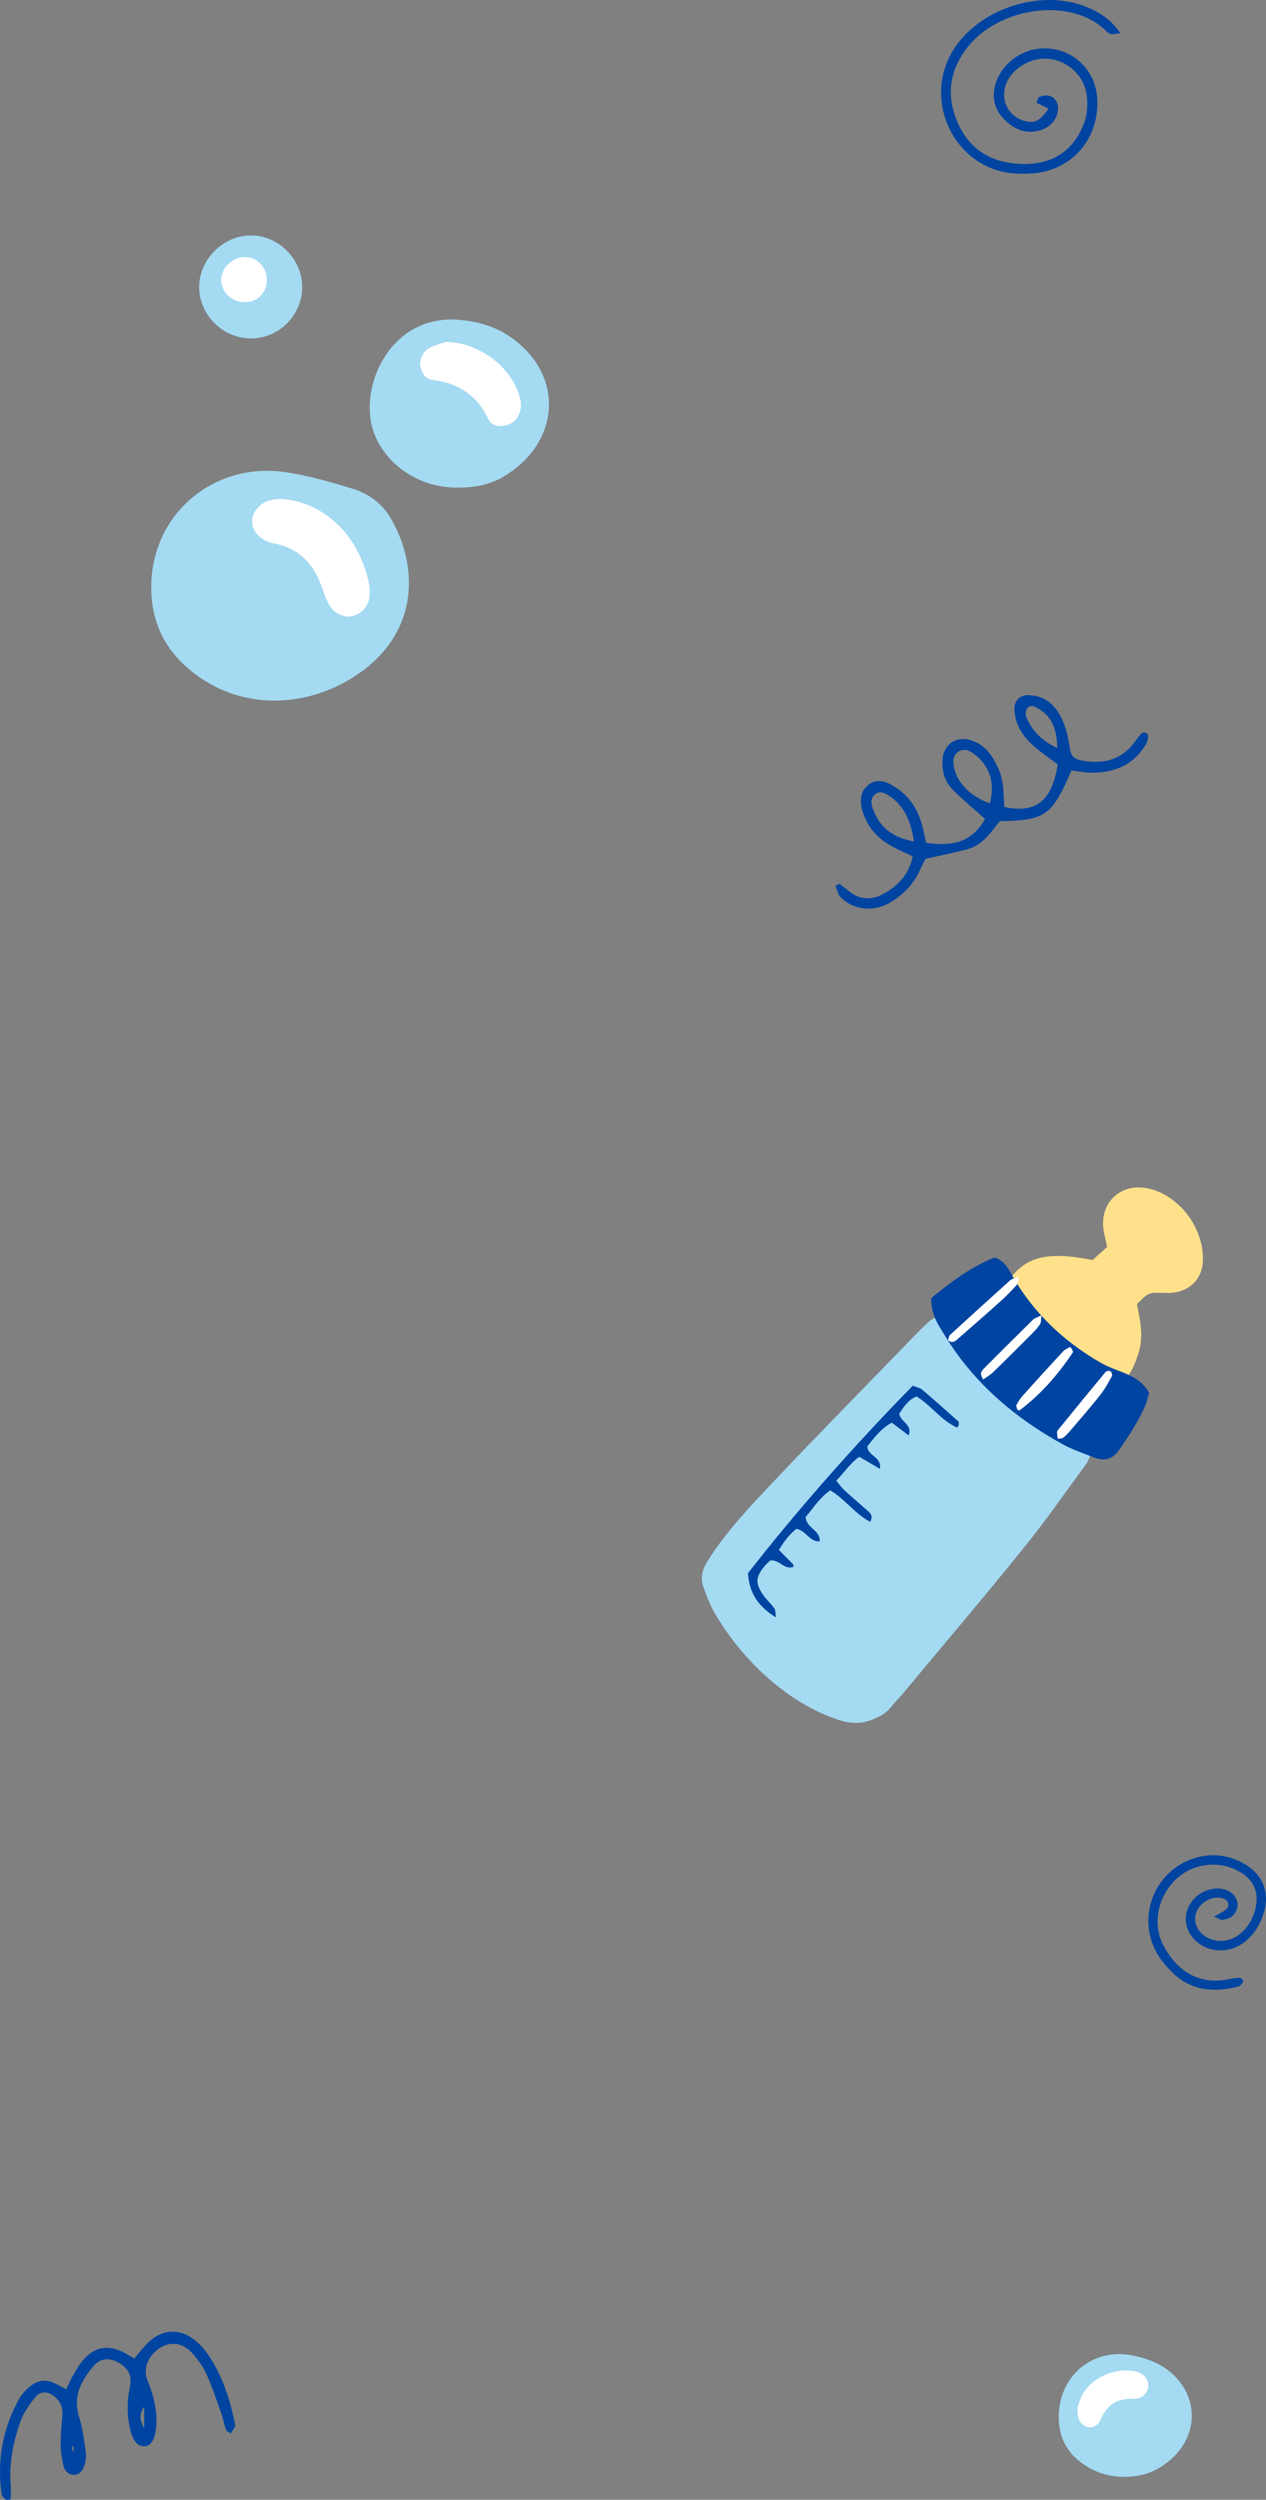 <svg width="226" height="446" viewBox="0 0 226 446" fill="none" xmlns="http://www.w3.org/2000/svg">
<rect x="0" y="0" width="226" height="446" fill="#808080" stroke="none"/>
<g clip-path="url(#clip0_603_10)">
<path d="M179.584 229.155C182.802 224.198 186.634 223.148 195.033 224.807C195.81 224.133 196.676 223.341 197.647 222.477C197.441 221.529 197.22 220.655 197.044 219.738C196.121 214.661 200.036 210.877 205.128 212.068C206.483 212.389 207.837 213.005 208.967 213.811C211.554 215.634 213.335 218.16 214.25 221.182C214.618 222.412 214.793 223.743 214.73 225.014C214.601 228.117 212.494 230.274 209.394 230.635C208.813 230.705 208.202 230.685 207.621 230.666C205.028 230.587 205.028 230.587 202.966 232.671C203.479 235.409 204.186 238.282 203.298 241.217C202.772 242.912 202.156 244.548 200.93 246.106C200.185 245.982 199.351 245.976 198.606 245.734C195.108 244.54 191.865 242.978 189.191 240.268C185.804 236.814 182.432 233.315 179.584 229.155Z" fill="#FEE18A"/>
<path d="M168.406 234.909C174.901 245.363 183.728 253.411 194.781 259.333C194.481 259.981 194.285 260.674 193.896 261.203C190.201 266.245 186.61 271.391 182.692 276.24C175.723 284.878 168.516 293.338 161.413 301.872C160.666 302.783 159.814 303.619 159.081 304.545C158.169 305.705 156.96 306.332 155.588 306.854C153.574 307.622 151.697 307.519 149.702 306.854C144.522 305.13 140.091 302.2 136.138 298.505C132.825 295.42 130.004 291.881 127.691 287.991C126.802 286.477 126.136 284.802 125.575 283.142C124.999 281.497 125.346 280.036 126.334 278.477C129.627 273.24 133.887 268.793 138.102 264.332C146.547 255.394 155.185 246.649 163.734 237.815C164.391 237.14 165.079 236.495 165.766 235.85C166.483 235.205 167.334 234.812 168.406 234.909Z" fill="#A4DAF2"/>
<path d="M166.225 231.626C169.72 228.696 173.409 226.019 177.541 224.35C179.193 224.91 179.83 226.053 180.468 227.195C184.262 233.993 189.685 239.193 196.408 243.086C197.732 243.85 199.206 244.378 200.649 244.936C202.465 245.659 204.041 246.617 205.138 248.487C204.928 249.195 204.761 250.007 204.461 250.744C203.231 253.572 201.555 256.132 199.804 258.646C198.562 260.455 197.071 260.739 195.211 260.001C193.321 259.262 191.401 258.612 189.63 257.638C182.698 253.803 176.544 248.967 171.69 242.679C170.236 240.806 168.975 238.801 167.745 236.767C166.825 235.282 166.204 233.621 166.225 231.626Z" fill="#0044A1"/>
<path d="M155.365 271.526C152.568 270.057 150.862 267.457 148.214 265.9C146.273 267.246 145.12 269.144 143.82 270.656C143.948 272.682 146.48 272.967 146.325 275.006C144.492 275.096 143.917 273.096 142.189 272.758C140.89 273.738 139.903 275.12 139.034 276.533C139.985 277.486 140.802 278.305 141.604 279.109C141.664 279.169 141.619 279.331 141.633 279.553C140.037 280.147 139.193 278.263 137.524 278.399C137.27 278.648 136.807 279.014 136.448 279.455C134.878 281.409 134.815 282.472 136.209 284.523C136.818 285.399 137.62 286.115 138.243 286.977C138.451 287.274 138.39 287.746 138.522 288.56C135.28 286.585 133.737 284.149 133.524 280.674C142.647 269.037 152.47 257.921 162.946 247.225C163.616 247.511 164.241 247.604 164.657 247.962C166.827 249.811 168.952 251.704 171.078 253.597C171.196 253.716 171.151 254.026 171.135 254.248C171.12 254.351 171.015 254.454 170.881 254.704C168.023 253.471 166.273 250.768 163.611 249.137C162.059 249.805 161.266 251.085 160.532 252.217C160.751 253.741 162.941 254.127 162.205 256.088C161.149 255.296 160.227 254.61 159.202 253.818C157.276 254.853 156.035 256.544 154.838 258.043C154.833 259.787 157.44 259.85 157.076 262.065C155.648 261.226 154.563 260.583 153.388 259.909C151.745 261.079 150.742 262.682 149.277 264.179C149.827 264.819 150.198 265.368 150.688 265.83C152.085 267.112 153.526 268.35 154.968 269.617C155.429 270.019 155.859 270.451 155.365 271.526Z" fill="#0044A1"/>
<path d="M169.243 239.098C169.363 238.774 169.379 238.375 169.573 238.184C173.129 234.93 176.715 231.675 180.3 228.451C180.614 228.172 181.106 228.072 181.867 227.738C181.716 228.446 181.759 228.964 181.52 229.228C180.653 230.197 179.741 231.122 178.8 231.987C176.17 234.361 173.511 236.677 170.852 238.992C170.389 239.417 169.867 239.665 169.243 239.098Z" fill="white"/>
<path d="M190.859 255.49C190.62 255.724 190.246 256.18 189.768 256.531C189.544 256.692 189.157 256.63 188.829 256.686C188.771 256.272 188.683 255.858 188.699 255.459C188.714 255.267 188.924 255.061 189.073 254.885C191.825 251.506 194.576 248.127 197.358 244.778C197.507 244.602 198.059 244.503 198.222 244.637C198.43 244.786 198.608 245.32 198.488 245.526C197.873 246.659 197.244 247.807 196.467 248.807C194.732 251.011 192.863 253.14 190.859 255.49Z" fill="white"/>
<path d="M181.617 251.533C181.559 251.267 181.351 250.881 181.456 250.66C181.786 250.042 182.175 249.453 182.638 248.939C184.985 246.311 187.362 243.713 189.754 241.129C190.053 240.807 190.5 240.603 190.888 240.369C190.948 240.34 191.127 240.371 191.171 240.445C191.305 240.609 191.424 240.817 191.497 241.01C191.542 241.113 191.541 241.261 191.482 241.349C188.848 245.261 185.798 248.786 182.005 251.625C181.975 251.654 181.841 251.579 181.617 251.533Z" fill="white"/>
<path d="M175.495 246.136C175.318 245.662 175.08 245.335 175.111 245.069C175.156 244.759 175.381 244.421 175.62 244.186C178.534 241.267 181.448 238.347 184.407 235.443C184.706 235.15 185.168 235.05 185.914 234.671C185.808 235.453 185.881 235.942 185.671 236.236C185.222 236.912 184.654 237.529 184.056 238.116C181.815 240.375 179.558 242.619 177.272 244.834C176.794 245.304 176.182 245.639 175.495 246.136Z" fill="white"/>
</g>
<path d="M216.723 341.965C217.76 341.363 218.339 341.082 218.838 340.7C219.556 340.138 219.377 339.134 218.539 338.792C218.439 338.752 218.339 338.692 218.219 338.672C216.543 338.21 214.568 339.174 213.71 340.841C212.991 342.267 213.37 343.973 214.687 345.118C216.463 346.644 219.297 346.685 221.252 345.118C222.909 343.793 223.866 342.005 224.226 339.937C224.665 337.427 223.707 335.459 221.592 334.133C219.277 332.687 216.763 332.346 214.109 332.989C208.202 334.435 204.85 341.604 207.644 347.006C209.779 351.163 213.63 354.396 219.616 353.071C220.155 352.95 220.734 352.85 221.272 352.87C221.512 352.87 221.911 353.191 221.931 353.392C221.951 353.633 221.671 353.954 221.472 354.175C221.332 354.336 221.093 354.416 220.873 354.476C216.443 355.561 212.353 355.119 209 351.645C208.302 350.922 207.624 350.139 207.045 349.295C202.415 342.487 206.027 333.189 214.049 331.302C217.042 330.599 219.896 331.141 222.49 332.748C225.543 334.655 226.68 337.828 225.602 341.283C224.944 343.391 223.866 345.219 222.071 346.564C219.476 348.512 215.965 348.432 213.61 346.403C211.654 344.717 211.116 342.126 212.293 339.957C213.53 337.688 216.244 336.463 218.598 337.105C220.075 337.527 221.033 338.732 220.913 340.037C220.773 341.443 219.776 342.387 218.199 342.528C217.92 342.568 217.601 342.327 216.723 341.965Z" fill="#0044A1"/>
<path d="M187.202 19.395C186.283 18.944 185.686 18.669 184.99 18.318C185.189 17.942 185.289 17.391 185.562 17.291C187.401 16.489 188.991 17.591 188.867 19.521C188.768 21.199 187.6 22.628 185.835 23.204C183.45 23.981 181.387 23.254 179.623 21.65C177.833 20.047 177.038 17.967 177.56 15.537C178.306 12.054 181.635 9.123 185.313 8.697C190.855 8.045 195.601 12.079 195.875 17.692C196.223 24.732 191.427 30.345 184.468 30.921C182.803 31.046 181.064 31.046 179.449 30.746C169.484 28.791 164.737 16.915 170.478 8.446C175.274 1.38 185.81 -1.927 193.738 1.155C196.098 2.082 198.26 3.335 200 5.941C199.18 6.016 198.708 6.166 198.285 6.066C197.913 5.966 197.565 5.64 197.266 5.339C191.004 -0.574 178.33 1.255 172.689 8.471C169.409 12.655 168.887 17.241 171.024 22.026C173.137 26.737 177.013 29.017 182.033 29.242C187.649 29.518 191.476 27.062 193.39 22.302C194.11 20.523 194.235 18.719 193.986 16.89C193.564 13.808 191.054 11.227 187.948 10.601C184.941 9.974 181.511 11.528 179.995 14.159C178.181 17.316 179.821 21.024 183.325 21.675C184.891 21.926 185.661 21.525 187.202 19.395Z" fill="#0044A1"/>
<path d="M149.88 157.672C150.501 158.158 151.1 158.654 151.722 159.139C153.715 160.644 155.833 160.564 157.932 159.36C160.414 157.931 162.268 155.941 162.932 152.797C161.874 152.297 160.792 151.806 159.746 151.274C157.214 150.01 155.26 148.172 154.246 145.49C154.052 144.998 153.839 144.461 153.767 143.94C153.519 142.365 153.769 140.882 155.188 139.903C156.483 139.007 157.868 139.335 159.115 140.014C161.735 141.475 163.497 143.664 164.392 146.504C164.809 147.793 165.048 149.108 165.345 150.372C170.728 151.148 173.684 149.876 175.848 146.113C173.91 144.372 171.912 142.738 170.099 140.915C168.692 139.517 168.139 137.683 168.241 135.687C168.376 132.807 170.649 131.209 173.418 132.102C174.905 132.595 176.063 133.499 176.93 134.771C178.183 136.607 178.969 138.6 179.107 140.831C179.184 141.903 179.228 142.964 179.286 143.992C184.967 145.135 187.739 142.971 188.83 136.394C187.901 135.704 186.824 134.922 185.759 134.108C183.904 132.673 182.244 131.071 181.485 128.776C181.228 128.022 181.073 127.196 181.091 126.397C181.117 124.831 182.259 123.897 183.852 124.026C186.242 124.194 187.966 125.397 189.112 127.414C190.137 129.22 190.652 131.15 190.931 133.213C191.188 135.048 191.703 135.476 193.583 135.766C197.105 136.296 200.188 135.547 202.445 132.532C202.702 132.206 202.928 131.868 203.185 131.542C203.608 130.983 204.158 130.289 204.794 130.926C205.086 131.217 204.892 132.226 204.604 132.724C202.443 136.433 199.006 137.895 194.845 137.862C193.63 137.853 192.438 137.597 191.273 137.46C187.771 145.565 186.624 146.369 178.5 146.505C176.95 148.333 175.559 150.696 172.859 151.458C170.469 152.134 168.036 152.592 165.222 153.22C164.979 153.698 164.542 154.527 164.148 155.388C163.087 157.708 161.354 159.487 159.215 160.841C156.158 162.79 152.493 162.483 150.074 160.089C149.584 159.597 149.452 158.76 149.147 158.08C149.364 157.903 149.633 157.783 149.88 157.672ZM176.724 143.322C177.402 140.33 177.084 138.18 175.484 136.051C174.909 135.308 174.174 134.689 173.378 134.175C172.689 133.72 171.808 133.614 171.047 134.14C170.286 134.665 170.126 135.449 170.214 136.305C170.539 139.374 173.083 142.108 176.724 143.322ZM163.167 150.136C162.552 146.301 161.342 143.602 158.507 141.842C157.806 141.418 157.012 141.089 156.236 141.7C155.473 142.279 155.461 143.154 155.696 143.919C156.743 147.217 158.913 149.355 163.167 150.136ZM188.727 133.463C188.696 130.209 187.843 127.824 185.213 126.342C184.638 126.02 183.876 125.702 183.371 126.377C183.101 126.735 183.02 127.456 183.207 127.873C184.187 130.359 185.915 132.114 188.727 133.463Z" fill="#0044A1"/>
<path d="M1.905 445.962C1.459 445.962 1.087 446.062 0.963 445.937C0.666 445.663 0.318 445.288 0.269 444.914C-0.55 438.849 0.492 433.134 3.517 427.818C3.864 427.219 4.36 426.695 4.856 426.196C6.295 424.824 7.931 424.274 9.841 425.248C10.436 425.547 11.006 425.872 11.825 426.271C12.296 425.323 12.593 424.549 13.015 423.85C13.585 422.877 14.131 421.879 14.85 421.055C16.834 418.809 18.917 418.335 21.645 419.483C22.413 419.807 23.108 420.306 23.976 420.805C24.794 419.832 25.538 418.834 26.43 417.96C29.059 415.415 32.332 415.34 35.11 417.786C36.052 418.609 36.87 419.632 37.54 420.681C39.846 424.299 41.111 428.293 41.954 432.485C41.979 432.61 42.028 432.81 41.979 432.91C41.731 433.334 41.458 433.758 41.185 434.182C40.888 433.933 40.441 433.758 40.342 433.459C39.995 432.535 39.846 431.562 39.524 430.639C38.681 428.268 37.887 425.847 36.846 423.551C36.226 422.178 35.258 420.88 34.242 419.757C32.605 417.96 30.299 417.711 28.538 418.909C26.455 420.306 25.463 422.552 26.331 424.699C27.398 427.344 28.117 430.04 27.894 432.91C27.72 435.206 26.927 436.503 25.687 436.454C24.521 436.429 23.703 435.43 23.232 433.409C22.636 430.888 22.661 428.342 23.182 425.847C23.604 423.85 22.909 422.577 21.297 421.604C19.636 420.606 17.974 420.656 16.735 422.103C14.478 424.724 12.941 427.594 14.155 431.337C14.8 433.309 15.024 435.455 15.321 437.527C15.42 438.325 15.271 439.224 15.024 440.022C14.751 440.846 14.131 441.52 13.213 441.545C12.271 441.57 11.601 440.896 11.378 440.072C11.056 438.849 10.857 437.602 10.833 436.354C10.808 434.532 10.981 432.685 11.13 430.863C11.254 429.466 10.733 428.417 9.692 427.544C8.576 426.62 7.237 426.546 6.319 427.669C5.278 428.941 4.261 430.389 3.691 431.911C2.302 435.78 1.533 439.773 1.955 443.941C1.955 444.59 1.905 445.263 1.905 445.962ZM25.736 429.366C24.769 430.788 24.967 431.762 25.736 433.234C25.736 431.762 25.736 430.788 25.736 429.366ZM13.089 436.304C12.941 436.603 12.816 436.728 12.841 436.828C12.916 437.077 13.04 437.302 13.164 437.552C13.139 437.177 13.139 436.828 13.089 436.304Z" fill="#0044A1"/>
<path d="M200.557 441.9C197.474 441.877 194.756 440.849 192.404 438.885C190.098 436.944 189.047 434.387 189.002 431.395C188.887 424.133 194.848 418.88 201.973 420.205C204.074 420.593 206.312 421.324 208.047 422.534C214.556 427.125 214.35 435.665 207.203 440.141C205.216 441.398 202.955 441.946 200.557 441.9Z" fill="#A4DAF2"/>
<path d="M192.336 429.591C192.519 429.111 192.793 427.97 193.364 426.988C195.191 423.882 199.804 422.169 203.138 423.219C204.348 423.608 205.079 424.658 204.965 425.846C204.873 426.873 204.097 427.695 203.001 427.924C202.75 427.969 202.498 428.015 202.247 427.992C199.484 427.855 197.634 429.02 196.515 431.623C195.99 432.857 194.939 433.245 194.049 432.971C192.907 432.628 192.268 431.623 192.336 429.591Z" fill="white"/>
<path d="M27.004 104.441C27.171 91.656 38.16 82.328 51.054 84.252C55.129 84.872 59.104 86.013 63.045 87.22C65.985 88.133 68.423 90.057 69.893 92.699C74.703 101.212 74.536 112.17 65.049 119.443C56.899 125.673 45.576 127.108 36.59 121.466C30.311 117.519 26.87 111.909 27.004 104.441Z" fill="#A4DAF2"/>
<path d="M81.439 86.999C74.782 86.932 69.109 83.056 66.879 77.544C63.698 69.727 69.273 56.263 81.57 57.032C85.177 57.265 88.621 58.268 91.474 60.372C100.623 67.02 100.033 78.546 90.457 84.693C87.735 86.497 84.653 87.032 81.439 86.999Z" fill="#A4DAF2"/>
<path d="M44.649 42.001C49.49 41.922 53.697 45.93 53.935 50.772C54.173 55.931 50.046 60.336 44.887 60.375C39.767 60.455 35.402 56.05 35.561 50.97C35.68 46.208 39.847 42.081 44.649 42.001Z" fill="#A4DAF2"/>
<path d="M50.042 89C53.447 89.199 56.493 90.426 59.145 92.581C62.747 95.5 64.81 99.412 65.825 103.889C65.989 104.619 66.021 105.382 65.989 106.111C65.923 107.902 64.777 109.361 63.14 109.858C61.666 110.322 59.8 109.626 58.85 108.068C58.294 107.139 57.901 106.045 57.541 105.017C56.165 100.805 53.546 97.92 49.125 96.992C48.601 96.892 48.045 96.76 47.553 96.528C45.818 95.765 44.803 94.14 45.032 92.581C45.261 91.023 46.637 89.597 48.339 89.232C48.896 89.1 49.453 89.066 50.042 89Z" fill="white"/>
<path d="M79.715 61C85.632 61.171 91.086 65.388 92.673 70.497C92.904 71.217 93.07 72.039 92.971 72.759C92.772 74.131 92.078 75.296 90.69 75.776C89.334 76.222 87.781 76.051 87.186 74.816C85.103 70.394 81.698 68.302 77.137 67.788C75.947 67.651 75.319 66.554 75.054 65.354C74.79 64.12 75.517 62.611 76.773 62.029C77.897 61.446 79.153 61.171 79.715 61Z" fill="white"/>
<path d="M43.975 53.907C41.554 54.065 39.49 52.24 39.49 49.938C39.49 47.954 41.197 46.128 43.26 45.89C45.602 45.612 47.626 47.478 47.626 49.898C47.665 52.081 46.118 53.788 43.975 53.907Z" fill="white"/>
<defs>
<clipPath id="clip0_603_10">
<rect width="77.379" height="110" fill="white" transform="translate(145.47 194) rotate(15)"/>
</clipPath>
</defs>
</svg>
